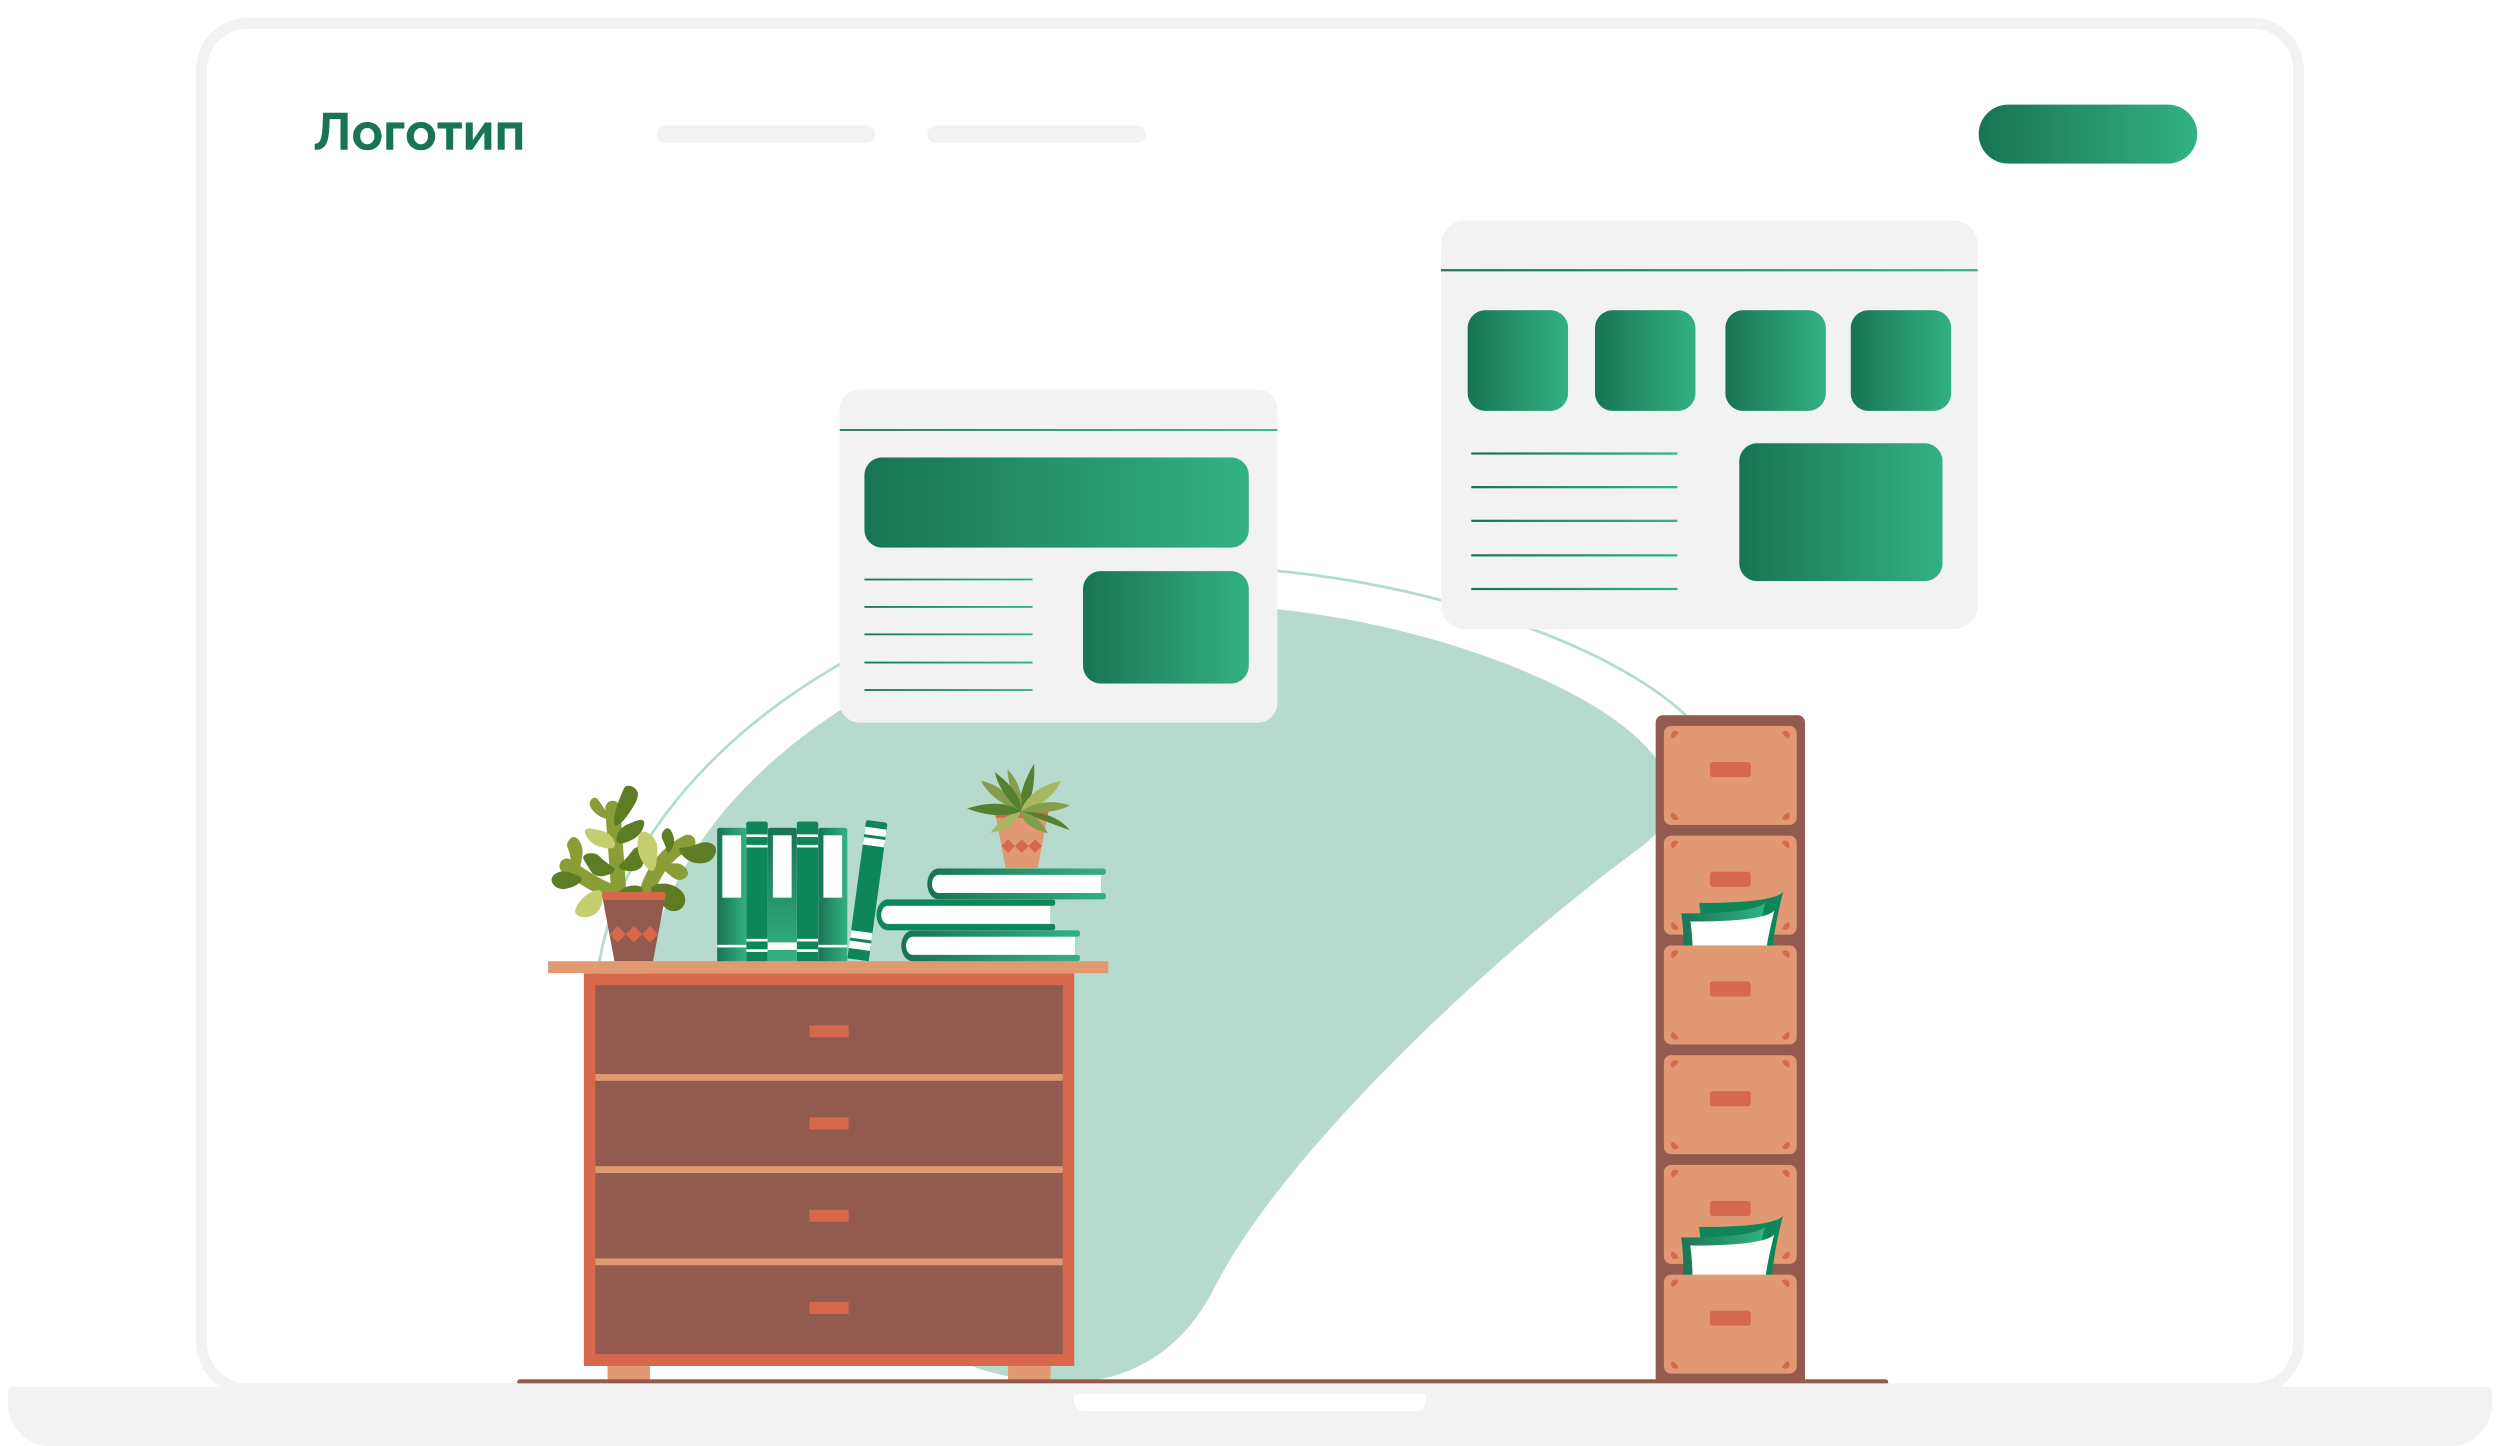 <svg width="280" height="162" viewBox="0 0 280 162" fill="none" xmlns="http://www.w3.org/2000/svg">
<path d="M0.871 155.931C0.871 155.596 1.143 155.324 1.478 155.324H278.522C278.857 155.324 279.129 155.596 279.129 155.931V157.145C279.129 159.826 276.955 162 274.273 162H5.726C3.045 162 0.871 159.826 0.871 157.145V155.931Z" fill="#F2F2F2"/>
<path d="M120.275 155.325H159.723V156.842C159.723 157.512 159.18 158.056 158.509 158.056H121.489C120.819 158.056 120.275 157.512 120.275 156.842V155.325Z" fill="white"/>
<path d="M23.174 6.988C23.174 4.474 25.212 2.436 27.726 2.436H252.274C254.788 2.436 256.826 4.474 256.826 6.988V149.606C256.826 152.12 254.788 154.158 252.274 154.158H27.726C25.212 154.158 23.174 152.12 23.174 149.606V6.988Z" fill="white"/>
<g clip-path="url(#clip0_1244_5337)">
<path opacity="0.3" d="M72.823 118.123C77.136 138.894 121.897 172.115 136.054 144.152C143.505 129.433 166.135 107.884 183.665 94.964C200.71 82.402 151.042 62.54 120.434 68.936C89.826 75.331 68.509 97.353 72.823 118.123Z" fill="#0D865A"/>
<path opacity="0.3" d="M67.131 118.828C62.39 95.996 85.873 71.707 119.48 64.686C131.712 62.131 148.286 63.268 163.818 67.728C178.652 71.988 189.523 78.36 192.19 84.357C193.676 87.7 192.561 90.868 188.966 93.517L188.782 93.266C192.295 90.677 193.346 87.723 191.906 84.484C189.275 78.569 178.48 72.263 163.733 68.028C148.247 63.581 131.727 62.446 119.544 64.991C86.105 71.978 62.729 96.1 67.435 118.764L67.131 118.828Z" fill="#0D865A"/>
<path d="M140.843 43.622H96.273C95.042 43.622 94.044 44.624 94.044 45.859V78.71C94.044 79.945 95.042 80.946 96.273 80.946H140.843C142.074 80.946 143.072 79.945 143.072 78.71V45.859C143.072 44.624 142.074 43.622 140.843 43.622Z" fill="#F2F2F2"/>
<path d="M143.073 48.058H94.045V48.261H143.073V48.058Z" fill="url(#paint0_linear_1244_5337)"/>
<path d="M137.863 51.233H98.817C97.713 51.233 96.817 52.129 96.817 53.233V59.333C96.817 60.437 97.713 61.333 98.817 61.333H137.863C138.968 61.333 139.863 60.437 139.863 59.333V53.233C139.863 52.129 138.968 51.233 137.863 51.233Z" fill="url(#paint1_linear_1244_5337)"/>
<path d="M115.641 64.802H96.817V65.005H115.641V64.802Z" fill="url(#paint2_linear_1244_5337)"/>
<path d="M115.641 67.875H96.817V68.078H115.641V67.875Z" fill="url(#paint3_linear_1244_5337)"/>
<path d="M115.641 70.949H96.817V71.152H115.641V70.949Z" fill="url(#paint4_linear_1244_5337)"/>
<path d="M115.641 74.103H96.817V74.307H115.641V74.103Z" fill="url(#paint5_linear_1244_5337)"/>
<path d="M115.641 77.177H96.817V77.38H115.641V77.177Z" fill="url(#paint6_linear_1244_5337)"/>
<path d="M137.862 63.967H123.299C122.194 63.967 121.299 64.863 121.299 65.967V74.554C121.299 75.658 122.194 76.554 123.299 76.554H137.862C138.967 76.554 139.862 75.658 139.862 74.554V65.967C139.862 64.863 138.967 63.967 137.862 63.967Z" fill="url(#paint7_linear_1244_5337)"/>
<path d="M218.765 24.703H164.118C162.608 24.703 161.385 25.93 161.385 27.445V67.723C161.385 69.237 162.608 70.465 164.118 70.465H218.765C220.274 70.465 221.498 69.237 221.498 67.723V27.445C221.498 25.93 220.274 24.703 218.765 24.703Z" fill="#F2F2F2"/>
<path d="M221.497 30.142H161.384V30.391H221.497V30.142Z" fill="url(#paint8_linear_1244_5337)"/>
<path d="M187.862 50.67H164.783V50.919H187.862V50.67Z" fill="url(#paint9_linear_1244_5337)"/>
<path d="M187.862 54.438H164.783V54.688H187.862V54.438Z" fill="url(#paint10_linear_1244_5337)"/>
<path d="M187.862 58.207H164.783V58.457H187.862V58.207Z" fill="url(#paint11_linear_1244_5337)"/>
<path d="M187.862 62.075H164.783V62.325H187.862V62.075Z" fill="url(#paint12_linear_1244_5337)"/>
<path d="M187.862 65.844H164.783V66.094H187.862V65.844Z" fill="url(#paint13_linear_1244_5337)"/>
<path d="M215.561 49.648H196.801C195.696 49.648 194.801 50.543 194.801 51.648V63.08C194.801 64.184 195.696 65.08 196.801 65.08H215.561C216.666 65.08 217.561 64.184 217.561 63.08V51.648C217.561 50.543 216.666 49.648 215.561 49.648Z" fill="url(#paint14_linear_1244_5337)"/>
<path d="M173.622 34.742H166.378C165.273 34.742 164.378 35.637 164.378 36.742V44.02C164.378 45.125 165.273 46.02 166.378 46.02H173.622C174.727 46.02 175.622 45.125 175.622 44.02V36.742C175.622 35.637 174.727 34.742 173.622 34.742Z" fill="url(#paint15_linear_1244_5337)"/>
<path d="M187.887 34.742H180.643C179.538 34.742 178.643 35.637 178.643 36.742V44.02C178.643 45.125 179.538 46.02 180.643 46.02H187.887C188.992 46.02 189.887 45.125 189.887 44.02V36.742C189.887 35.637 188.992 34.742 187.887 34.742Z" fill="url(#paint16_linear_1244_5337)"/>
<path d="M202.492 34.742H195.247C194.143 34.742 193.247 35.637 193.247 36.742V44.02C193.247 45.125 194.143 46.02 195.247 46.02H202.492C203.596 46.02 204.492 45.125 204.492 44.02V36.742C204.492 35.637 203.596 34.742 202.492 34.742Z" fill="url(#paint17_linear_1244_5337)"/>
<path d="M216.53 34.742H209.285C208.181 34.742 207.285 35.637 207.285 36.742V44.02C207.285 45.125 208.181 46.02 209.285 46.02H216.53C217.634 46.02 218.53 45.125 218.53 44.02V36.742C218.53 35.637 217.634 34.742 216.53 34.742Z" fill="url(#paint18_linear_1244_5337)"/>
<path d="M185.436 80.909V155.1H202.157V80.909C202.157 80.695 202.073 80.491 201.922 80.34C201.772 80.189 201.568 80.104 201.355 80.104H186.238C186.025 80.104 185.821 80.189 185.671 80.34C185.52 80.491 185.436 80.695 185.436 80.909Z" fill="#935B50"/>
<path d="M200.431 93.601H187.16C186.717 93.601 186.357 93.962 186.357 94.406V103.879C186.357 104.324 186.717 104.684 187.16 104.684H200.431C200.874 104.684 201.234 104.324 201.234 103.879V94.406C201.234 93.962 200.874 93.601 200.431 93.601Z" fill="#E19974"/>
<path d="M200.431 81.311H187.16C186.717 81.311 186.357 81.672 186.357 82.116V91.589C186.357 92.034 186.717 92.394 187.16 92.394H200.431C200.874 92.394 201.234 92.034 201.234 91.589V82.116C201.234 81.672 200.874 81.311 200.431 81.311Z" fill="#E19974"/>
<path d="M200.289 90.987C200.338 91.033 200.377 91.088 200.405 91.149C200.432 91.21 200.447 91.276 200.448 91.343C200.45 91.41 200.438 91.477 200.413 91.539C200.388 91.601 200.351 91.657 200.303 91.705C200.256 91.752 200.2 91.789 200.138 91.814C200.076 91.839 200.01 91.852 199.943 91.85C199.876 91.849 199.81 91.834 199.749 91.806C199.688 91.779 199.634 91.739 199.588 91.69C199.765 91.436 199.786 91.339 199.864 91.264C199.939 91.187 200.037 91.165 200.289 90.987ZM199.588 82.015C199.634 81.966 199.688 81.926 199.749 81.899C199.81 81.871 199.876 81.856 199.943 81.855C200.009 81.854 200.076 81.866 200.138 81.891C200.2 81.916 200.256 81.953 200.303 82.001C200.351 82.048 200.388 82.105 200.413 82.167C200.438 82.229 200.45 82.295 200.448 82.362C200.447 82.429 200.432 82.495 200.405 82.556C200.377 82.618 200.338 82.672 200.289 82.718C200.035 82.541 199.938 82.519 199.864 82.442C199.787 82.366 199.765 82.268 199.588 82.015ZM187.302 82.718C187.253 82.672 187.214 82.618 187.186 82.556C187.159 82.495 187.144 82.429 187.143 82.362C187.141 82.295 187.154 82.229 187.179 82.167C187.203 82.105 187.241 82.048 187.288 82.001C187.335 81.953 187.391 81.916 187.453 81.891C187.515 81.866 187.582 81.854 187.649 81.855C187.715 81.856 187.781 81.871 187.842 81.899C187.903 81.926 187.958 81.966 188.003 82.015C187.826 82.27 187.805 82.367 187.727 82.442C187.652 82.518 187.555 82.541 187.302 82.718ZM188.003 91.69C187.958 91.739 187.903 91.779 187.842 91.806C187.781 91.834 187.715 91.849 187.649 91.85C187.582 91.852 187.515 91.839 187.453 91.814C187.391 91.789 187.335 91.752 187.288 91.705C187.241 91.657 187.203 91.601 187.179 91.539C187.154 91.477 187.141 91.41 187.143 91.343C187.144 91.276 187.159 91.21 187.186 91.149C187.214 91.088 187.253 91.033 187.302 90.987C187.556 91.165 187.653 91.186 187.727 91.264C187.804 91.339 187.826 91.437 188.003 91.69ZM200.289 103.277C200.338 103.323 200.377 103.378 200.405 103.439C200.432 103.5 200.447 103.566 200.448 103.633C200.45 103.7 200.438 103.767 200.413 103.829C200.388 103.891 200.351 103.947 200.303 103.995C200.256 104.042 200.2 104.079 200.138 104.104C200.076 104.129 200.01 104.142 199.943 104.14C199.876 104.139 199.81 104.124 199.749 104.096C199.688 104.069 199.634 104.029 199.588 103.98C199.765 103.726 199.786 103.629 199.864 103.554C199.939 103.477 200.037 103.455 200.289 103.277ZM199.588 94.305C199.634 94.256 199.688 94.216 199.749 94.189C199.81 94.161 199.876 94.146 199.943 94.145C200.01 94.144 200.076 94.156 200.138 94.181C200.2 94.206 200.256 94.243 200.303 94.291C200.351 94.338 200.388 94.394 200.413 94.457C200.438 94.519 200.45 94.585 200.448 94.652C200.447 94.719 200.432 94.785 200.405 94.847C200.377 94.908 200.338 94.963 200.289 95.008C200.035 94.831 199.938 94.809 199.864 94.731C199.787 94.656 199.765 94.558 199.588 94.305ZM187.302 95.008C187.253 94.963 187.214 94.908 187.186 94.847C187.159 94.785 187.144 94.719 187.143 94.652C187.141 94.585 187.153 94.519 187.178 94.457C187.203 94.394 187.241 94.338 187.288 94.291C187.335 94.243 187.391 94.206 187.453 94.181C187.515 94.156 187.582 94.144 187.648 94.145C187.715 94.146 187.781 94.161 187.842 94.189C187.903 94.216 187.958 94.256 188.003 94.305C187.826 94.56 187.805 94.657 187.727 94.731C187.652 94.808 187.555 94.831 187.302 95.008ZM188.003 103.98C187.958 104.029 187.903 104.069 187.842 104.096C187.781 104.124 187.715 104.139 187.649 104.14C187.582 104.142 187.515 104.129 187.453 104.104C187.391 104.079 187.335 104.042 187.288 103.995C187.241 103.947 187.203 103.891 187.179 103.829C187.154 103.767 187.141 103.7 187.143 103.633C187.144 103.566 187.159 103.5 187.186 103.439C187.214 103.378 187.253 103.323 187.302 103.277C187.556 103.455 187.653 103.476 187.727 103.554C187.804 103.629 187.826 103.727 188.003 103.98Z" fill="#D6694B"/>
<path d="M200.431 118.181H187.16C186.717 118.181 186.357 118.542 186.357 118.986V128.459C186.357 128.904 186.717 129.264 187.16 129.264H200.431C200.874 129.264 201.234 128.904 201.234 128.459V118.986C201.234 118.542 200.874 118.181 200.431 118.181Z" fill="#E19974"/>
<path d="M200.431 130.471H187.16C186.717 130.471 186.357 130.832 186.357 131.276V140.749C186.357 141.194 186.717 141.554 187.16 141.554H200.431C200.874 141.554 201.234 141.194 201.234 140.749V131.276C201.234 130.832 200.874 130.471 200.431 130.471Z" fill="#E19974"/>
<path d="M195.772 85.344H191.82C191.648 85.344 191.509 85.483 191.509 85.655V86.722C191.509 86.894 191.648 87.034 191.82 87.034H195.772C195.943 87.034 196.082 86.894 196.082 86.722V85.655C196.082 85.483 195.943 85.344 195.772 85.344Z" fill="#D6694B"/>
<path d="M195.772 122.214H191.82C191.648 122.214 191.509 122.353 191.509 122.525V123.592C191.509 123.764 191.648 123.904 191.82 123.904H195.772C195.943 123.904 196.082 123.764 196.082 123.592V122.525C196.082 122.353 195.943 122.214 195.772 122.214Z" fill="#D6694B"/>
<path d="M195.772 134.504H191.82C191.648 134.504 191.509 134.643 191.509 134.815V135.882C191.509 136.054 191.648 136.194 191.82 136.194H195.772C195.943 136.194 196.082 136.054 196.082 135.882V134.815C196.082 134.643 195.943 134.504 195.772 134.504Z" fill="#D6694B"/>
<path d="M195.772 97.634H191.82C191.648 97.634 191.509 97.773 191.509 97.945V99.012C191.509 99.184 191.648 99.324 191.82 99.324H195.772C195.943 99.324 196.082 99.184 196.082 99.012V97.945C196.082 97.773 195.943 97.634 195.772 97.634Z" fill="#D6694B"/>
<path d="M200.289 127.858C200.338 127.903 200.377 127.958 200.405 128.019C200.432 128.08 200.447 128.146 200.448 128.213C200.45 128.28 200.437 128.347 200.413 128.409C200.388 128.471 200.35 128.527 200.303 128.575C200.256 128.622 200.2 128.659 200.138 128.684C200.076 128.709 200.009 128.722 199.943 128.72C199.876 128.719 199.81 128.704 199.749 128.677C199.688 128.649 199.633 128.609 199.588 128.56C199.765 128.306 199.786 128.209 199.864 128.134C199.939 128.057 200.037 128.035 200.289 127.858ZM199.588 118.885C199.633 118.836 199.688 118.797 199.749 118.769C199.81 118.741 199.876 118.727 199.943 118.725C200.009 118.724 200.076 118.736 200.138 118.761C200.2 118.786 200.256 118.823 200.303 118.871C200.35 118.918 200.388 118.975 200.413 119.037C200.437 119.099 200.45 119.165 200.448 119.232C200.447 119.299 200.432 119.365 200.405 119.427C200.377 119.488 200.338 119.543 200.289 119.588C200.035 119.411 199.938 119.389 199.864 119.312C199.787 119.236 199.765 119.138 199.588 118.885ZM187.302 119.588C187.253 119.543 187.214 119.488 187.186 119.427C187.159 119.365 187.144 119.299 187.143 119.232C187.141 119.165 187.153 119.099 187.178 119.037C187.203 118.975 187.241 118.918 187.288 118.871C187.335 118.823 187.391 118.786 187.453 118.761C187.515 118.736 187.582 118.724 187.648 118.725C187.715 118.727 187.781 118.741 187.842 118.769C187.903 118.797 187.958 118.836 188.003 118.885C187.826 119.14 187.805 119.237 187.727 119.312C187.652 119.388 187.554 119.411 187.302 119.588ZM188.003 128.56C187.958 128.609 187.903 128.649 187.842 128.677C187.781 128.704 187.715 128.719 187.648 128.72C187.582 128.722 187.515 128.709 187.453 128.684C187.391 128.659 187.335 128.622 187.288 128.575C187.241 128.527 187.203 128.471 187.178 128.409C187.153 128.347 187.141 128.28 187.143 128.213C187.144 128.146 187.159 128.08 187.186 128.019C187.214 127.958 187.253 127.903 187.302 127.858C187.556 128.035 187.653 128.056 187.727 128.134C187.804 128.209 187.826 128.307 188.003 128.56ZM200.289 140.148C200.338 140.193 200.377 140.248 200.405 140.309C200.432 140.37 200.447 140.436 200.448 140.503C200.45 140.57 200.437 140.637 200.413 140.699C200.388 140.761 200.35 140.817 200.303 140.865C200.256 140.912 200.2 140.949 200.138 140.975C200.076 141 200.009 141.012 199.943 141.01C199.876 141.009 199.81 140.994 199.749 140.967C199.688 140.939 199.633 140.899 199.588 140.85C199.765 140.596 199.786 140.499 199.864 140.424C199.939 140.347 200.037 140.325 200.289 140.148ZM199.588 131.175C199.633 131.126 199.688 131.087 199.749 131.059C199.81 131.031 199.876 131.017 199.943 131.015C200.009 131.014 200.076 131.026 200.138 131.051C200.2 131.076 200.256 131.113 200.303 131.161C200.35 131.208 200.388 131.265 200.413 131.327C200.437 131.389 200.45 131.456 200.448 131.522C200.447 131.589 200.432 131.655 200.405 131.717C200.377 131.778 200.338 131.833 200.289 131.878C200.035 131.701 199.938 131.679 199.864 131.602C199.787 131.526 199.765 131.428 199.588 131.175ZM187.302 131.878C187.253 131.833 187.214 131.778 187.186 131.717C187.159 131.655 187.144 131.589 187.143 131.522C187.141 131.456 187.153 131.389 187.178 131.327C187.203 131.265 187.241 131.208 187.288 131.161C187.335 131.113 187.391 131.076 187.453 131.051C187.515 131.026 187.582 131.014 187.648 131.015C187.715 131.017 187.781 131.031 187.842 131.059C187.903 131.087 187.958 131.126 188.003 131.175C187.826 131.43 187.805 131.527 187.727 131.602C187.652 131.678 187.554 131.701 187.302 131.878ZM188.003 140.85C187.958 140.899 187.903 140.939 187.842 140.967C187.781 140.994 187.715 141.009 187.648 141.01C187.582 141.012 187.515 141 187.453 140.975C187.391 140.95 187.335 140.912 187.288 140.865C187.241 140.817 187.203 140.761 187.178 140.699C187.153 140.637 187.141 140.57 187.143 140.503C187.144 140.436 187.159 140.37 187.186 140.309C187.214 140.248 187.253 140.193 187.302 140.148C187.556 140.325 187.653 140.346 187.727 140.424C187.804 140.499 187.826 140.597 188.003 140.85Z" fill="#D6694B"/>
<path d="M190.286 137.414C190.286 137.414 198.448 137.58 199.688 136.197C199.688 136.197 197.016 145.803 199.033 150.516L189.955 149.554C189.955 149.554 191.017 142.114 190.286 137.414Z" fill="#0D865A"/>
<path d="M188.288 138.591C188.288 138.591 196.45 138.757 197.69 137.374C197.69 137.374 195.017 146.979 197.035 151.692L187.957 150.731C187.957 150.731 189.019 143.291 188.288 138.591Z" fill="url(#paint19_linear_1244_5337)"/>
<path d="M189.309 139.495C189.309 139.495 197.471 139.661 198.711 138.278C198.711 138.278 196.038 147.884 198.056 152.597L188.978 151.635C188.978 151.635 190.039 144.196 189.309 139.495Z" fill="white"/>
<path d="M190.309 101.12C190.309 101.12 198.471 101.286 199.711 99.902C199.711 99.902 197.038 109.508 199.056 114.221L189.978 113.259C189.978 113.259 191.039 105.82 190.309 101.12Z" fill="#0D865A"/>
<path d="M188.31 102.296C188.31 102.296 196.472 102.463 197.712 101.079C197.712 101.079 195.039 110.685 197.057 115.398L187.979 114.436C187.979 114.436 189.04 106.997 188.31 102.296Z" fill="url(#paint20_linear_1244_5337)"/>
<path d="M189.33 103.201C189.33 103.201 197.492 103.367 198.732 101.983C198.732 101.983 196.059 111.589 198.077 116.302L188.999 115.341C188.999 115.341 190.061 107.901 189.33 103.201Z" fill="white"/>
<path d="M200.431 142.761H187.16C186.717 142.761 186.357 143.122 186.357 143.566V153.039C186.357 153.484 186.717 153.844 187.16 153.844H200.431C200.874 153.844 201.234 153.484 201.234 153.039V143.566C201.234 143.122 200.874 142.761 200.431 142.761Z" fill="#E19974"/>
<path d="M195.772 146.794H191.82C191.648 146.794 191.509 146.933 191.509 147.106V148.172C191.509 148.344 191.648 148.484 191.82 148.484H195.772C195.943 148.484 196.082 148.344 196.082 148.172V147.106C196.082 146.933 195.943 146.794 195.772 146.794Z" fill="#D6694B"/>
<path d="M200.289 152.438C200.338 152.483 200.377 152.538 200.405 152.599C200.432 152.66 200.447 152.726 200.448 152.793C200.45 152.86 200.438 152.927 200.413 152.989C200.388 153.051 200.351 153.108 200.303 153.155C200.256 153.202 200.2 153.24 200.138 153.265C200.076 153.29 200.009 153.302 199.943 153.3C199.876 153.299 199.81 153.284 199.749 153.257C199.688 153.229 199.634 153.19 199.588 153.14C199.765 152.886 199.786 152.789 199.864 152.714C199.939 152.637 200.037 152.615 200.289 152.438ZM199.588 143.465C199.634 143.416 199.688 143.377 199.749 143.349C199.81 143.322 199.876 143.307 199.943 143.305C200.009 143.304 200.076 143.316 200.138 143.341C200.2 143.366 200.256 143.403 200.303 143.451C200.351 143.498 200.388 143.555 200.413 143.617C200.438 143.679 200.45 143.746 200.448 143.813C200.447 143.88 200.432 143.946 200.405 144.007C200.377 144.068 200.338 144.123 200.289 144.168C200.035 143.991 199.938 143.969 199.864 143.892C199.787 143.816 199.765 143.718 199.588 143.465ZM187.302 144.168C187.253 144.123 187.214 144.068 187.186 144.007C187.159 143.946 187.144 143.88 187.143 143.813C187.141 143.746 187.154 143.679 187.178 143.617C187.203 143.555 187.241 143.498 187.288 143.451C187.335 143.403 187.391 143.366 187.453 143.341C187.515 143.316 187.582 143.304 187.648 143.305C187.715 143.307 187.781 143.322 187.842 143.349C187.903 143.377 187.958 143.416 188.003 143.465C187.826 143.72 187.805 143.817 187.727 143.892C187.652 143.968 187.554 143.991 187.302 144.168ZM188.003 153.14C187.958 153.19 187.903 153.229 187.842 153.257C187.781 153.284 187.715 153.299 187.648 153.3C187.582 153.302 187.515 153.29 187.453 153.265C187.391 153.24 187.335 153.202 187.288 153.155C187.241 153.108 187.203 153.051 187.178 152.989C187.153 152.927 187.141 152.86 187.143 152.793C187.144 152.726 187.159 152.66 187.186 152.599C187.214 152.538 187.253 152.483 187.302 152.438C187.556 152.615 187.653 152.636 187.727 152.714C187.804 152.79 187.826 152.887 188.003 153.14Z" fill="#D6694B"/>
<path d="M200.431 105.891H187.16C186.717 105.891 186.357 106.252 186.357 106.696V116.169C186.357 116.614 186.717 116.974 187.16 116.974H200.431C200.874 116.974 201.234 116.614 201.234 116.169V106.696C201.234 106.252 200.874 105.891 200.431 105.891Z" fill="#E19974"/>
<path d="M195.772 109.924H191.82C191.648 109.924 191.509 110.063 191.509 110.236V111.302C191.509 111.474 191.648 111.614 191.82 111.614H195.772C195.943 111.614 196.082 111.474 196.082 111.302V110.236C196.082 110.063 195.943 109.924 195.772 109.924Z" fill="#D6694B"/>
<path d="M200.289 115.568C200.338 115.613 200.377 115.668 200.405 115.729C200.432 115.79 200.447 115.856 200.448 115.923C200.45 115.99 200.437 116.057 200.413 116.119C200.388 116.181 200.35 116.237 200.303 116.285C200.256 116.332 200.2 116.369 200.138 116.394C200.076 116.419 200.009 116.432 199.943 116.43C199.876 116.429 199.81 116.414 199.749 116.386C199.688 116.359 199.633 116.319 199.588 116.27C199.765 116.016 199.786 115.919 199.864 115.844C199.939 115.767 200.037 115.745 200.289 115.568ZM199.588 106.595C199.633 106.546 199.688 106.506 199.749 106.479C199.81 106.451 199.876 106.437 199.943 106.435C200.009 106.434 200.076 106.446 200.138 106.471C200.2 106.496 200.256 106.533 200.303 106.581C200.35 106.628 200.388 106.685 200.413 106.747C200.437 106.809 200.45 106.875 200.448 106.942C200.447 107.009 200.432 107.075 200.405 107.137C200.377 107.198 200.338 107.252 200.289 107.298C200.035 107.121 199.938 107.099 199.864 107.022C199.787 106.946 199.765 106.848 199.588 106.595ZM187.302 107.298C187.253 107.252 187.214 107.198 187.186 107.137C187.159 107.075 187.144 107.009 187.143 106.942C187.141 106.875 187.153 106.809 187.178 106.747C187.203 106.685 187.241 106.628 187.288 106.581C187.335 106.533 187.391 106.496 187.453 106.471C187.515 106.446 187.582 106.434 187.648 106.435C187.715 106.437 187.781 106.451 187.842 106.479C187.903 106.506 187.958 106.546 188.003 106.595C187.826 106.85 187.805 106.947 187.727 107.022C187.652 107.098 187.554 107.121 187.302 107.298ZM188.003 116.27C187.958 116.319 187.903 116.359 187.842 116.386C187.781 116.414 187.715 116.429 187.648 116.43C187.582 116.432 187.515 116.419 187.453 116.394C187.391 116.369 187.335 116.332 187.288 116.285C187.241 116.237 187.203 116.181 187.178 116.119C187.153 116.057 187.141 115.99 187.143 115.923C187.144 115.856 187.159 115.79 187.186 115.729C187.214 115.668 187.253 115.613 187.302 115.568C187.556 115.745 187.653 115.766 187.727 115.844C187.804 115.919 187.826 116.017 188.003 116.27Z" fill="#D6694B"/>
<path d="M120.316 108.999H65.394V152.995H120.316V108.999Z" fill="#D6694B"/>
<path d="M124.129 107.66H61.389V108.999H124.129V107.66Z" fill="#E19974"/>
<path d="M119.029 110.339H66.681V120.668H119.029V110.339Z" fill="#935B50"/>
<path d="M119.029 120.668H66.681V130.998H119.029V120.668Z" fill="#935B50"/>
<path d="M119.029 130.998H66.681V141.327H119.029V130.998Z" fill="#935B50"/>
<path d="M119.029 141.327H66.681V151.657H119.029V141.327Z" fill="#935B50"/>
<path d="M95.047 145.822H90.661V147.161H95.047V145.822Z" fill="#D6694B"/>
<path d="M95.047 135.493H90.661V136.832H95.047V135.493Z" fill="#D6694B"/>
<path d="M95.047 125.163H90.661V126.502H95.047V125.163Z" fill="#D6694B"/>
<path d="M95.047 114.834H90.661V116.173H95.047V114.834Z" fill="#D6694B"/>
<path d="M72.81 152.996H68.043V155.1H72.81V152.996Z" fill="#E19974"/>
<path d="M117.667 152.996H112.899V155.1H117.667V152.996Z" fill="#E19974"/>
<path d="M66.681 120.668H119.029" stroke="#E19974" stroke-width="0.763" stroke-miterlimit="10"/>
<path d="M66.681 130.998H119.029" stroke="#E19974" stroke-width="0.763" stroke-miterlimit="10"/>
<path d="M66.681 141.327H119.029" stroke="#E19974" stroke-width="0.763" stroke-miterlimit="10"/>
<path d="M211.172 155.1H58.23C58.148 155.1 58.069 155.067 58.011 155.008C57.952 154.95 57.919 154.871 57.919 154.788C57.919 154.705 57.952 154.626 58.011 154.568C58.069 154.509 58.148 154.476 58.23 154.476H211.172C211.254 154.476 211.333 154.509 211.391 154.568C211.45 154.626 211.482 154.705 211.482 154.788C211.482 154.871 211.45 154.95 211.391 155.008C211.333 155.067 211.254 155.1 211.172 155.1Z" fill="#935B50"/>
<path d="M102.598 104.496H120.397V107.331H102.598C102.275 107.331 101.966 107.203 101.738 106.974C101.51 106.745 101.382 106.435 101.382 106.111V105.716C101.382 105.393 101.51 105.082 101.738 104.854C101.966 104.625 102.275 104.496 102.598 104.496Z" fill="white"/>
<path d="M120.954 107.404C120.954 107.472 120.927 107.537 120.879 107.585C120.831 107.633 120.766 107.66 120.698 107.66H102.224C101.519 107.66 100.945 106.883 100.945 105.928C100.945 104.973 101.519 104.196 102.224 104.196H120.698C120.766 104.196 120.831 104.223 120.879 104.271C120.927 104.319 120.954 104.385 120.954 104.453V104.655C120.954 104.723 120.927 104.788 120.879 104.836C120.831 104.885 120.766 104.912 120.698 104.912H102.224C101.81 104.912 101.474 105.368 101.474 105.928C101.474 106.489 101.81 106.945 102.224 106.945H120.698C120.766 106.945 120.831 106.972 120.879 107.02C120.927 107.068 120.954 107.133 120.954 107.201L120.954 107.404Z" fill="url(#paint21_linear_1244_5337)"/>
<path d="M99.821 101.032H117.621V103.866H99.821C99.662 103.866 99.504 103.835 99.356 103.773C99.209 103.712 99.075 103.622 98.962 103.509C98.849 103.396 98.759 103.261 98.698 103.113C98.637 102.965 98.606 102.807 98.606 102.647V102.251C98.606 101.928 98.734 101.618 98.962 101.389C99.19 101.16 99.499 101.032 99.821 101.032Z" fill="white"/>
<path d="M118.177 103.939C118.177 104.007 118.15 104.072 118.102 104.121C118.054 104.169 117.989 104.196 117.921 104.196H99.447C98.742 104.196 98.168 103.419 98.168 102.463C98.168 101.508 98.742 100.731 99.447 100.731H117.921C117.989 100.731 118.054 100.758 118.102 100.806C118.15 100.855 118.177 100.92 118.177 100.988V101.19C118.177 101.258 118.15 101.324 118.102 101.372C118.054 101.42 117.989 101.447 117.921 101.447H99.447C99.033 101.447 98.697 101.903 98.697 102.463C98.697 103.024 99.033 103.48 99.447 103.48H117.921C117.989 103.48 118.054 103.507 118.102 103.555C118.15 103.603 118.177 103.669 118.177 103.737V103.939Z" fill="#0D865A"/>
<path d="M105.506 97.567H123.305V100.402H105.506C105.184 100.402 104.874 100.273 104.646 100.044C104.418 99.816 104.29 99.505 104.29 99.182V98.787C104.29 98.463 104.418 98.153 104.646 97.924C104.874 97.696 105.184 97.567 105.506 97.567Z" fill="white"/>
<path d="M123.861 100.474C123.861 100.542 123.834 100.608 123.786 100.656C123.738 100.704 123.673 100.731 123.605 100.731H105.132C104.426 100.731 103.853 99.954 103.853 98.999C103.853 98.044 104.426 97.267 105.132 97.267H123.605C123.673 97.267 123.738 97.294 123.786 97.342C123.834 97.39 123.861 97.455 123.861 97.523V97.726C123.861 97.794 123.834 97.859 123.786 97.907C123.738 97.955 123.673 97.982 123.605 97.982H105.132C104.718 97.982 104.381 98.438 104.381 98.999C104.381 99.559 104.718 100.015 105.132 100.015H123.605C123.673 100.015 123.738 100.042 123.786 100.091C123.834 100.139 123.861 100.204 123.861 100.272V100.474Z" fill="url(#paint22_linear_1244_5337)"/>
<path d="M86.193 106.498H83.739" stroke="white" stroke-width="0.854" stroke-miterlimit="10"/>
<path d="M86.193 105.309H83.739" stroke="white" stroke-width="0.854" stroke-miterlimit="10"/>
<path d="M86.193 94.606H83.739" stroke="white" stroke-width="0.854" stroke-miterlimit="10"/>
<path d="M86.193 93.417H83.739" stroke="white" stroke-width="0.854" stroke-miterlimit="10"/>
<path d="M116.213 97.243H112.63L111.423 90.879H117.42L116.213 97.243Z" fill="#E19974"/>
<path d="M117.282 91.606L117.42 90.879H111.423L111.561 91.606H117.282Z" fill="#D6694B"/>
<path d="M113.673 94.763L112.916 94.004L112.159 94.763L112.916 95.522L113.673 94.763Z" fill="#D6694B"/>
<path d="M115.187 94.763L114.43 94.004L113.673 94.763L114.43 95.522L115.187 94.763Z" fill="#D6694B"/>
<path d="M116.683 94.763L115.926 94.004L115.169 94.763L115.926 95.522L116.683 94.763Z" fill="#D6694B"/>
<path d="M115.817 85.523C115.817 85.523 116.132 89.981 114.288 90.926C114.288 90.926 113.65 89.236 115.817 85.523Z" fill="#558031"/>
<path d="M109.866 87.438C110.816 87.65 111.707 88.074 112.472 88.678C113.237 89.281 113.858 90.05 114.287 90.926C114.287 90.926 110.97 89.796 109.866 87.438Z" fill="#849F4C"/>
<path d="M110.937 93.278C110.937 93.278 112.471 90.976 114.288 90.926C114.288 90.926 114.014 92.78 110.937 93.278Z" fill="#A6B862"/>
<path d="M112.829 86.158C112.829 86.158 114.958 88.108 114.288 90.926C114.288 90.926 113.109 89.672 112.829 86.158Z" fill="#849F4C"/>
<path d="M114.287 90.926C114.287 90.926 115.035 88.18 118.816 87.476C118.816 87.476 117.965 89.976 114.287 90.926Z" fill="#A6B862"/>
<path d="M119.817 90.208C119.817 90.208 116.933 89.015 114.287 90.926C114.287 90.926 117.804 91.35 119.817 90.208Z" fill="#849F4C"/>
<path d="M119.791 92.985C119.791 92.985 118.399 90.748 114.287 90.926L119.791 92.985ZM108.312 90.564C108.312 90.564 112.101 89.155 114.337 90.859C114.337 90.859 112.214 92.032 108.312 90.564Z" fill="#558031"/>
<path d="M111.419 86.484C111.419 86.484 114.799 88.882 114.315 90.928C114.315 90.928 111.969 89.042 111.419 86.484Z" fill="#558031"/>
<path d="M117.349 93.313C117.349 93.313 114.562 92.836 114.287 90.926C114.287 90.926 116.323 91.027 117.349 93.313Z" fill="#849F4C"/>
<path d="M63.509 96.991C63.509 96.991 68.107 100.39 69.61 100.001" stroke="#8B9D36" stroke-width="1.688" stroke-linecap="round" stroke-linejoin="round"/>
<path d="M68.624 90.528L69.33 100.249" stroke="#8B9D36" stroke-width="1.688" stroke-linecap="round" stroke-linejoin="round"/>
<path d="M72.303 100.507C72.303 100.507 73.065 96.195 77.055 94.327" stroke="#8B9D36" stroke-width="1.688" stroke-linecap="round" stroke-linejoin="round"/>
<path d="M71.953 99.505C71.715 99.038 70.436 99.037 69.619 99.612C69.26 99.871 68.987 100.232 68.832 100.647C68.693 101.007 68.47 101.582 68.78 101.975C68.945 102.14 69.156 102.25 69.385 102.293C69.615 102.336 69.851 102.308 70.065 102.214C70.475 101.898 70.845 101.532 71.166 101.125C71.64 100.523 72.145 99.882 71.953 99.505ZM72.95 99.452C72.861 99.687 73.037 99.956 73.369 100.461C73.68 100.933 74.071 101.346 74.523 101.683C74.739 101.884 75.013 102.011 75.306 102.044C75.599 102.078 75.894 102.016 76.15 101.869C76.335 101.748 76.488 101.583 76.593 101.388C76.699 101.193 76.754 100.975 76.753 100.753C76.747 100.065 76.161 99.64 75.94 99.479C74.867 98.699 73.165 98.885 72.95 99.452ZM76.097 95.044C76.175 94.91 76.378 94.978 76.831 94.911C77.215 94.823 77.592 94.707 77.959 94.566C78.272 94.449 78.598 94.369 78.93 94.327C79.067 94.328 79.844 94.331 80.11 94.858C80.388 95.41 79.873 96.075 79.848 96.106C79.349 96.731 78.498 96.7 78.222 96.69C77.887 96.674 77.559 96.59 77.257 96.444C76.955 96.298 76.686 96.093 76.464 95.841C76.402 95.771 75.961 95.276 76.097 95.044ZM68.937 92.468C68.66 92.328 68.822 91.44 68.911 90.954C69.032 90.436 69.199 89.93 69.409 89.441C69.868 88.228 69.973 88.097 70.143 88.033C70.378 87.981 70.622 88.008 70.84 88.108C71.058 88.209 71.237 88.379 71.35 88.591C71.653 89.18 71.188 89.925 70.694 90.716C70.22 91.475 69.297 92.65 68.937 92.468Z" fill="#5E7C24"/>
<path d="M68.832 94.805C69.036 94.472 68.661 93.823 68.281 93.477C67.932 93.202 67.515 93.028 67.075 92.973C66.444 92.82 65.75 92.652 65.553 92.946C65.367 93.226 65.732 93.776 65.816 93.902C66.085 94.278 66.459 94.564 66.891 94.725C67.452 94.958 68.569 95.234 68.832 94.805Z" fill="#C4CE6E"/>
<path d="M68.858 97.381C68.866 97.116 68.484 97.061 67.704 96.425C67.085 95.919 67.067 95.744 66.707 95.628C66.157 95.451 65.438 95.62 65.317 95.973C65.288 96.06 65.292 96.163 65.763 96.929C66.13 97.525 66.317 97.826 66.498 97.938C66.9 98.155 67.372 98.203 67.809 98.071C68.138 97.993 68.848 97.739 68.858 97.381ZM69.145 94.324C68.888 94.032 69.147 93.327 69.462 92.921C69.759 92.589 70.14 92.345 70.565 92.213C71.16 91.953 71.816 91.667 72.059 91.922C72.29 92.166 72.024 92.771 71.963 92.91C71.762 93.326 71.442 93.674 71.043 93.908C70.531 94.235 69.477 94.701 69.145 94.324ZM69.335 97.069C69.283 96.809 69.649 96.689 70.31 95.926C70.834 95.32 70.822 95.144 71.156 94.968C71.668 94.698 72.405 94.738 72.584 95.066C72.628 95.146 72.641 95.248 72.307 96.085C72.047 96.736 71.914 97.064 71.755 97.207C71.396 97.49 70.94 97.62 70.486 97.566C70.148 97.546 69.406 97.42 69.335 97.069ZM65.134 98.443C65.097 98.155 64.624 97.996 64.058 97.806C63.548 97.634 63.142 97.498 62.668 97.646C62.585 97.673 61.84 97.907 61.777 98.469C61.72 98.974 62.257 99.343 62.301 99.372C62.487 99.476 62.692 99.542 62.904 99.565C63.116 99.587 63.33 99.567 63.534 99.505C64.271 99.363 65.188 98.867 65.134 98.443Z" fill="#5E7C24"/>
<path d="M67.258 99.771C66.864 99.488 66.118 99.968 65.763 100.196C65.399 100.43 65.086 100.737 64.846 101.098C64.572 101.51 64.312 101.901 64.452 102.24C64.653 102.728 65.52 102.721 65.632 102.718C66.12 102.698 66.581 102.488 66.918 102.134C67.176 101.852 67.349 101.502 67.416 101.125C67.464 100.904 67.648 100.05 67.258 99.771Z" fill="#C4CE6E"/>
<path d="M64.111 97.062C63.889 96.738 63.967 96.508 63.875 95.947C63.73 95.054 63.419 94.94 63.534 94.486C63.625 94.129 63.931 93.748 64.269 93.743C64.741 93.735 65.045 94.467 65.108 94.619C65.337 95.171 65.253 95.653 65.108 96.478C65.013 97.016 64.941 97.402 64.715 97.46C64.495 97.517 64.234 97.241 64.111 97.062ZM74.156 96.983C74.227 96.784 74.598 96.754 75.048 96.717C75.611 96.671 76.032 96.637 76.438 96.903C76.501 96.944 77.158 97.386 77.042 97.912C76.951 98.323 76.442 98.538 76.071 98.549C75.669 98.561 75.396 98.333 74.891 97.912C74.493 97.58 74.07 97.227 74.156 96.983Z" fill="#8B9D36"/>
<path d="M74.812 95.469C74.711 95.446 74.705 95.305 74.576 94.911C74.288 94.032 74.063 93.952 74.104 93.583C74.15 93.176 74.485 92.741 74.786 92.76C75.114 92.78 75.31 93.333 75.389 93.557C75.49 93.819 75.526 94.101 75.494 94.38C75.421 94.951 75.031 95.519 74.812 95.469Z" fill="#5E7C24"/>
<path d="M68.308 91.645C68.154 91.863 67.286 91.605 66.708 91.087C66.56 90.955 65.907 90.37 66.078 89.812C66.111 89.691 66.177 89.581 66.27 89.496C66.364 89.412 66.479 89.355 66.603 89.335C66.848 89.329 67.007 89.578 67.416 90.184C68.256 91.431 68.375 91.549 68.308 91.645Z" fill="#8B9D36"/>
<path d="M73.081 97.514C72.641 97.634 72.065 96.701 71.927 96.478C71.568 95.906 71.386 95.241 71.402 94.566C71.421 94.144 71.456 93.374 71.901 93.185C72.327 93.004 72.904 93.453 73.186 93.796C73.742 94.472 73.653 95.346 73.579 96.08C73.522 96.651 73.444 97.414 73.081 97.514Z" fill="#C4CE6E"/>
<path d="M73.145 107.66H68.82L67.429 100.256C67.421 100.214 67.422 100.17 67.432 100.128C67.443 100.086 67.463 100.047 67.49 100.014C67.517 99.981 67.552 99.954 67.59 99.935C67.629 99.916 67.672 99.906 67.715 99.906H74.25C74.293 99.906 74.335 99.916 74.374 99.935C74.413 99.954 74.447 99.981 74.475 100.014C74.502 100.047 74.522 100.086 74.532 100.128C74.543 100.17 74.544 100.214 74.536 100.256L73.145 107.66Z" fill="#935B50"/>
<path d="M74.435 100.791L74.536 100.256C74.544 100.214 74.543 100.17 74.532 100.128C74.522 100.086 74.502 100.047 74.475 100.014C74.448 99.981 74.413 99.954 74.374 99.935C74.335 99.916 74.293 99.906 74.25 99.906H67.715C67.672 99.906 67.629 99.916 67.59 99.935C67.552 99.954 67.517 99.981 67.49 100.014C67.463 100.047 67.443 100.086 67.432 100.128C67.422 100.17 67.421 100.214 67.429 100.256L67.529 100.791H74.435Z" fill="#D6694B"/>
<path d="M69.166 105.564L68.252 104.639L69.166 103.714L70.08 104.639L69.166 105.564Z" fill="#D6694B"/>
<path d="M70.993 105.564L70.08 104.639L70.993 103.714L71.907 104.639L70.993 105.564Z" fill="#D6694B"/>
<path d="M72.799 105.564L71.885 104.639L72.799 103.714L73.713 104.639L72.799 105.564Z" fill="#D6694B"/>
<path d="M99.365 92.404L97.293 107.66L94.901 107.334L96.974 92.077C96.983 92.011 97.018 91.951 97.071 91.91C97.124 91.87 97.191 91.852 97.256 91.861L99.151 92.12C99.217 92.129 99.276 92.164 99.317 92.217C99.357 92.27 99.374 92.338 99.365 92.404Z" fill="#0D865A"/>
<path d="M99.238 93.336L96.847 93.009" stroke="white" stroke-width="0.84" stroke-miterlimit="10"/>
<path d="M99.081 94.495L96.689 94.168" stroke="white" stroke-width="0.84" stroke-miterlimit="10"/>
<path d="M97.664 104.925L95.272 104.599" stroke="white" stroke-width="0.84" stroke-miterlimit="10"/>
<path d="M97.507 106.084L95.115 105.757" stroke="white" stroke-width="0.84" stroke-miterlimit="10"/>
<path d="M91.652 92.263V107.66H89.238V92.263C89.238 92.196 89.265 92.132 89.312 92.085C89.359 92.037 89.423 92.011 89.489 92.011H91.401C91.434 92.011 91.467 92.017 91.497 92.03C91.528 92.043 91.555 92.061 91.579 92.085C91.602 92.108 91.62 92.136 91.633 92.166C91.645 92.197 91.652 92.23 91.652 92.263Z" fill="#0D865A"/>
<path d="M91.652 106.321H89.238V106.613H91.652V106.321Z" fill="white"/>
<path d="M91.652 105.151H89.238V105.444H91.652V105.151Z" fill="white"/>
<path d="M91.652 94.625H89.238V94.917H91.652V94.625Z" fill="white"/>
<path d="M91.652 93.455H89.238V93.748H91.652V93.455Z" fill="white"/>
<path d="M91.649 107.66V92.964C91.649 92.898 91.676 92.834 91.723 92.786C91.77 92.739 91.834 92.713 91.9 92.713H94.652C94.718 92.713 94.782 92.739 94.829 92.786C94.876 92.834 94.903 92.898 94.903 92.964V107.66H91.649Z" fill="url(#paint23_linear_1244_5337)"/>
<path d="M94.903 105.821H91.649V106.114H94.903V105.821Z" fill="white"/>
<path d="M94.325 100.538V93.555H92.226V100.538H94.325Z" fill="white"/>
<path d="M83.576 92.263V107.66H85.99V92.263C85.99 92.196 85.963 92.132 85.916 92.085C85.869 92.037 85.805 92.011 85.739 92.011H83.827C83.76 92.011 83.697 92.037 83.65 92.085C83.603 92.132 83.576 92.196 83.576 92.263Z" fill="#0D865A"/>
<path d="M85.99 106.321H83.576V106.613H85.99V106.321Z" fill="white"/>
<path d="M85.99 105.151H83.576V105.444H85.99V105.151Z" fill="white"/>
<path d="M85.99 94.625H83.576V94.917H85.99V94.625Z" fill="white"/>
<path d="M85.99 93.455H83.576V93.748H85.99V93.455Z" fill="white"/>
<path d="M83.579 107.66V92.964C83.579 92.931 83.572 92.898 83.56 92.868C83.547 92.838 83.529 92.81 83.505 92.786C83.482 92.763 83.454 92.744 83.424 92.732C83.394 92.719 83.361 92.713 83.328 92.713H80.577C80.51 92.713 80.446 92.739 80.399 92.786C80.352 92.834 80.326 92.898 80.326 92.964V107.66H83.579Z" fill="url(#paint24_linear_1244_5337)"/>
<path d="M83.579 105.821H80.326V106.114H83.579V105.821Z" fill="white"/>
<path d="M83.002 100.538V93.555H80.903V100.538H83.002Z" fill="white"/>
<path d="M89.241 92.964V107.66H85.988V92.964C85.988 92.898 86.014 92.834 86.061 92.786C86.109 92.739 86.172 92.713 86.239 92.713H88.99C89.057 92.713 89.121 92.739 89.168 92.786C89.215 92.834 89.241 92.898 89.241 92.964Z" fill="url(#paint25_linear_1244_5337)"/>
<path d="M85.987 105.967H89.24" stroke="white" stroke-width="0.84" stroke-miterlimit="10"/>
<path d="M88.664 100.537V93.555H86.565V100.537H88.664Z" fill="white"/>
</g>
<g filter="url(#filter0_dd_1244_5337)">
<path fill-rule="evenodd" clip-rule="evenodd" d="M27.726 2H252.274C255.458 2 258.039 4.581 258.039 7.765V150.384C258.039 153.568 255.458 156.149 252.274 156.149H27.726C24.542 156.149 21.96 153.568 21.96 150.384V7.765C21.96 4.581 24.542 2 27.726 2ZM27.726 3.214C25.212 3.214 23.174 5.252 23.174 7.765V150.384C23.174 152.898 25.212 154.935 27.726 154.935H252.274C254.788 154.935 256.826 152.898 256.826 150.384V7.765C256.826 5.252 254.788 3.214 252.274 3.214H27.726Z" fill="#F2F2F2"/>
</g>
<path d="M38.136 16.768V13.334H36.924L36.901 14.034C36.881 14.582 36.837 15.035 36.767 15.392C36.697 15.75 36.596 16.031 36.464 16.237C36.331 16.439 36.164 16.583 35.962 16.669C35.764 16.75 35.525 16.791 35.245 16.791V16.098C35.389 16.098 35.513 16.066 35.618 16.004C35.723 15.942 35.811 15.829 35.88 15.666C35.954 15.503 36.013 15.272 36.055 14.972C36.098 14.673 36.127 14.287 36.143 13.812L36.184 12.629H38.935V16.768H38.136Z" fill="#187453"/>
<path d="M41.14 16.826C40.892 16.826 40.668 16.785 40.47 16.704C40.272 16.618 40.103 16.502 39.963 16.354C39.827 16.206 39.722 16.037 39.648 15.847C39.574 15.656 39.537 15.456 39.537 15.246C39.537 15.033 39.574 14.831 39.648 14.64C39.722 14.45 39.827 14.281 39.963 14.133C40.103 13.985 40.272 13.871 40.47 13.789C40.668 13.704 40.892 13.661 41.14 13.661C41.389 13.661 41.611 13.704 41.805 13.789C42.003 13.871 42.172 13.985 42.312 14.133C42.452 14.281 42.557 14.45 42.627 14.64C42.701 14.831 42.738 15.033 42.738 15.246C42.738 15.456 42.701 15.656 42.627 15.847C42.557 16.037 42.452 16.206 42.312 16.354C42.176 16.502 42.009 16.618 41.811 16.704C41.612 16.785 41.389 16.826 41.14 16.826ZM40.342 15.246C40.342 15.425 40.377 15.585 40.447 15.724C40.517 15.86 40.612 15.967 40.732 16.045C40.853 16.123 40.989 16.162 41.14 16.162C41.288 16.162 41.422 16.123 41.542 16.045C41.663 15.963 41.758 15.855 41.828 15.719C41.902 15.579 41.939 15.419 41.939 15.241C41.939 15.066 41.902 14.908 41.828 14.768C41.758 14.629 41.663 14.52 41.542 14.442C41.422 14.364 41.288 14.325 41.14 14.325C40.989 14.325 40.853 14.366 40.732 14.448C40.612 14.525 40.517 14.634 40.447 14.774C40.377 14.91 40.342 15.068 40.342 15.246Z" fill="#187453"/>
<path d="M43.265 16.768V13.713H45.288V14.395H44.046V16.768H43.265Z" fill="#187453"/>
<path d="M47.146 16.826C46.898 16.826 46.674 16.785 46.476 16.704C46.278 16.618 46.109 16.502 45.969 16.354C45.833 16.206 45.728 16.037 45.654 15.847C45.58 15.656 45.543 15.456 45.543 15.246C45.543 15.033 45.58 14.831 45.654 14.64C45.728 14.45 45.833 14.281 45.969 14.133C46.109 13.985 46.278 13.871 46.476 13.789C46.674 13.704 46.898 13.661 47.146 13.661C47.395 13.661 47.616 13.704 47.811 13.789C48.009 13.871 48.178 13.985 48.318 14.133C48.458 14.281 48.563 14.45 48.633 14.64C48.706 14.831 48.743 15.033 48.743 15.246C48.743 15.456 48.706 15.656 48.633 15.847C48.563 16.037 48.458 16.206 48.318 16.354C48.182 16.502 48.015 16.618 47.817 16.704C47.618 16.785 47.395 16.826 47.146 16.826ZM46.348 15.246C46.348 15.425 46.383 15.585 46.453 15.724C46.522 15.86 46.618 15.967 46.738 16.045C46.859 16.123 46.995 16.162 47.146 16.162C47.294 16.162 47.428 16.123 47.548 16.045C47.669 15.963 47.764 15.855 47.834 15.719C47.908 15.579 47.945 15.419 47.945 15.241C47.945 15.066 47.908 14.908 47.834 14.768C47.764 14.629 47.669 14.52 47.548 14.442C47.428 14.364 47.294 14.325 47.146 14.325C46.995 14.325 46.859 14.366 46.738 14.448C46.618 14.525 46.522 14.634 46.453 14.774C46.383 14.91 46.348 15.068 46.348 15.246Z" fill="#187453"/>
<path d="M49.976 16.768V14.395H49.008V13.713H51.731V14.395H50.757V16.768H49.976Z" fill="#187453"/>
<path d="M52.168 16.768V13.719H52.95V15.724L54.319 13.713H55.031V16.768H54.249V14.809L52.897 16.768H52.168Z" fill="#187453"/>
<path d="M55.743 16.768V13.713H58.483V16.768H57.702V14.395H56.525V16.768H55.743Z" fill="#187453"/>
<path d="M73.544 15.019C73.544 14.482 73.979 14.047 74.516 14.047H97.056C97.593 14.047 98.028 14.482 98.028 15.019C98.028 15.556 97.593 15.99 97.056 15.99H74.516C73.979 15.99 73.544 15.556 73.544 15.019Z" fill="#F2F2F2"/>
<path d="M103.857 15.019C103.857 14.482 104.292 14.047 104.829 14.047H127.369C127.906 14.047 128.341 14.482 128.341 15.019C128.341 15.556 127.906 15.99 127.369 15.99H104.829C104.292 15.99 103.857 15.556 103.857 15.019Z" fill="#F2F2F2"/>
<path d="M221.611 15.019C221.611 13.195 223.09 11.716 224.915 11.716H242.792C244.616 11.716 246.095 13.195 246.095 15.019C246.095 16.843 244.616 18.322 242.792 18.322H224.915C223.09 18.322 221.611 16.843 221.611 15.019Z" fill="url(#paint26_linear_1244_5337)"/>
<defs>
<filter id="filter0_dd_1244_5337" x="19.96" y="0" width="240.079" height="158.149" filterUnits="userSpaceOnUse" color-interpolation-filters="sRGB">
<feFlood flood-opacity="0" result="BackgroundImageFix"/>
<feColorMatrix in="SourceAlpha" type="matrix" values="0 0 0 0 0 0 0 0 0 0 0 0 0 0 0 0 0 0 127 0" result="hardAlpha"/>
<feOffset dx="-2" dy="-2"/>
<feColorMatrix type="matrix" values="0 0 0 0 1 0 0 0 0 1 0 0 0 0 1 0 0 0 0.6 0"/>
<feBlend mode="normal" in2="BackgroundImageFix" result="effect1_dropShadow_1244_5337"/>
<feColorMatrix in="SourceAlpha" type="matrix" values="0 0 0 0 0 0 0 0 0 0 0 0 0 0 0 0 0 0 127 0" result="hardAlpha"/>
<feOffset dx="2" dy="2"/>
<feColorMatrix type="matrix" values="0 0 0 0 1 0 0 0 0 1 0 0 0 0 1 0 0 0 0.2 0"/>
<feBlend mode="normal" in2="effect1_dropShadow_1244_5337" result="effect2_dropShadow_1244_5337"/>
<feBlend mode="normal" in="SourceGraphic" in2="effect2_dropShadow_1244_5337" result="shape"/>
</filter>
<linearGradient id="paint0_linear_1244_5337" x1="94.045" y1="48.16" x2="143.073" y2="48.16" gradientUnits="userSpaceOnUse">
<stop stop-color="#187453"/>
<stop offset="1" stop-color="#33B183"/>
</linearGradient>
<linearGradient id="paint1_linear_1244_5337" x1="96.817" y1="56.283" x2="139.863" y2="56.283" gradientUnits="userSpaceOnUse">
<stop stop-color="#187453"/>
<stop offset="1" stop-color="#33B183"/>
</linearGradient>
<linearGradient id="paint2_linear_1244_5337" x1="96.817" y1="64.903" x2="115.641" y2="64.903" gradientUnits="userSpaceOnUse">
<stop stop-color="#187453"/>
<stop offset="1" stop-color="#33B183"/>
</linearGradient>
<linearGradient id="paint3_linear_1244_5337" x1="96.817" y1="67.977" x2="115.641" y2="67.977" gradientUnits="userSpaceOnUse">
<stop stop-color="#187453"/>
<stop offset="1" stop-color="#33B183"/>
</linearGradient>
<linearGradient id="paint4_linear_1244_5337" x1="96.817" y1="71.05" x2="115.641" y2="71.05" gradientUnits="userSpaceOnUse">
<stop stop-color="#187453"/>
<stop offset="1" stop-color="#33B183"/>
</linearGradient>
<linearGradient id="paint5_linear_1244_5337" x1="96.817" y1="74.205" x2="115.641" y2="74.205" gradientUnits="userSpaceOnUse">
<stop stop-color="#187453"/>
<stop offset="1" stop-color="#33B183"/>
</linearGradient>
<linearGradient id="paint6_linear_1244_5337" x1="96.817" y1="77.279" x2="115.641" y2="77.279" gradientUnits="userSpaceOnUse">
<stop stop-color="#187453"/>
<stop offset="1" stop-color="#33B183"/>
</linearGradient>
<linearGradient id="paint7_linear_1244_5337" x1="121.299" y1="70.26" x2="139.862" y2="70.26" gradientUnits="userSpaceOnUse">
<stop stop-color="#187453"/>
<stop offset="1" stop-color="#33B183"/>
</linearGradient>
<linearGradient id="paint8_linear_1244_5337" x1="161.384" y1="30.266" x2="221.497" y2="30.266" gradientUnits="userSpaceOnUse">
<stop stop-color="#187453"/>
<stop offset="1" stop-color="#33B183"/>
</linearGradient>
<linearGradient id="paint9_linear_1244_5337" x1="164.783" y1="50.795" x2="187.862" y2="50.795" gradientUnits="userSpaceOnUse">
<stop stop-color="#187453"/>
<stop offset="1" stop-color="#33B183"/>
</linearGradient>
<linearGradient id="paint10_linear_1244_5337" x1="164.783" y1="54.563" x2="187.862" y2="54.563" gradientUnits="userSpaceOnUse">
<stop stop-color="#187453"/>
<stop offset="1" stop-color="#33B183"/>
</linearGradient>
<linearGradient id="paint11_linear_1244_5337" x1="164.783" y1="58.332" x2="187.862" y2="58.332" gradientUnits="userSpaceOnUse">
<stop stop-color="#187453"/>
<stop offset="1" stop-color="#33B183"/>
</linearGradient>
<linearGradient id="paint12_linear_1244_5337" x1="164.783" y1="62.2" x2="187.862" y2="62.2" gradientUnits="userSpaceOnUse">
<stop stop-color="#187453"/>
<stop offset="1" stop-color="#33B183"/>
</linearGradient>
<linearGradient id="paint13_linear_1244_5337" x1="164.783" y1="65.969" x2="187.862" y2="65.969" gradientUnits="userSpaceOnUse">
<stop stop-color="#187453"/>
<stop offset="1" stop-color="#33B183"/>
</linearGradient>
<linearGradient id="paint14_linear_1244_5337" x1="194.801" y1="57.364" x2="217.561" y2="57.364" gradientUnits="userSpaceOnUse">
<stop stop-color="#187453"/>
<stop offset="1" stop-color="#33B183"/>
</linearGradient>
<linearGradient id="paint15_linear_1244_5337" x1="164.378" y1="40.381" x2="175.622" y2="40.381" gradientUnits="userSpaceOnUse">
<stop stop-color="#187453"/>
<stop offset="1" stop-color="#33B183"/>
</linearGradient>
<linearGradient id="paint16_linear_1244_5337" x1="178.643" y1="40.381" x2="189.887" y2="40.381" gradientUnits="userSpaceOnUse">
<stop stop-color="#187453"/>
<stop offset="1" stop-color="#33B183"/>
</linearGradient>
<linearGradient id="paint17_linear_1244_5337" x1="193.247" y1="40.381" x2="204.492" y2="40.381" gradientUnits="userSpaceOnUse">
<stop stop-color="#187453"/>
<stop offset="1" stop-color="#33B183"/>
</linearGradient>
<linearGradient id="paint18_linear_1244_5337" x1="207.285" y1="40.381" x2="218.53" y2="40.381" gradientUnits="userSpaceOnUse">
<stop stop-color="#187453"/>
<stop offset="1" stop-color="#33B183"/>
</linearGradient>
<linearGradient id="paint19_linear_1244_5337" x1="187.957" y1="144.533" x2="197.69" y2="144.533" gradientUnits="userSpaceOnUse">
<stop stop-color="#187453"/>
<stop offset="1" stop-color="#33B183"/>
</linearGradient>
<linearGradient id="paint20_linear_1244_5337" x1="187.979" y1="108.239" x2="197.712" y2="108.239" gradientUnits="userSpaceOnUse">
<stop stop-color="#187453"/>
<stop offset="1" stop-color="#33B183"/>
</linearGradient>
<linearGradient id="paint21_linear_1244_5337" x1="100.945" y1="105.928" x2="120.954" y2="105.928" gradientUnits="userSpaceOnUse">
<stop stop-color="#187453"/>
<stop offset="1" stop-color="#33B183"/>
</linearGradient>
<linearGradient id="paint22_linear_1244_5337" x1="103.853" y1="98.999" x2="123.861" y2="98.999" gradientUnits="userSpaceOnUse">
<stop stop-color="#187453"/>
<stop offset="1" stop-color="#33B183"/>
</linearGradient>
<linearGradient id="paint23_linear_1244_5337" x1="91.649" y1="100.187" x2="94.903" y2="100.187" gradientUnits="userSpaceOnUse">
<stop stop-color="#187453"/>
<stop offset="1" stop-color="#33B183"/>
</linearGradient>
<linearGradient id="paint24_linear_1244_5337" x1="80.326" y1="100.187" x2="83.579" y2="100.187" gradientUnits="userSpaceOnUse">
<stop stop-color="#187453"/>
<stop offset="1" stop-color="#33B183"/>
</linearGradient>
<linearGradient id="paint25_linear_1244_5337" x1="87.615" y1="92.713" x2="87.615" y2="107.66" gradientUnits="userSpaceOnUse">
<stop stop-color="#187453"/>
<stop offset="1" stop-color="#33B183"/>
</linearGradient>
<linearGradient id="paint26_linear_1244_5337" x1="221.611" y1="15.019" x2="246.095" y2="15.019" gradientUnits="userSpaceOnUse">
<stop stop-color="#187453"/>
<stop offset="1" stop-color="#33B183"/>
</linearGradient>
<clipPath id="clip0_1244_5337">
<rect width="163.578" height="130.397" fill="white" transform="translate(57.919 24.703)"/>
</clipPath>
</defs>
</svg>

